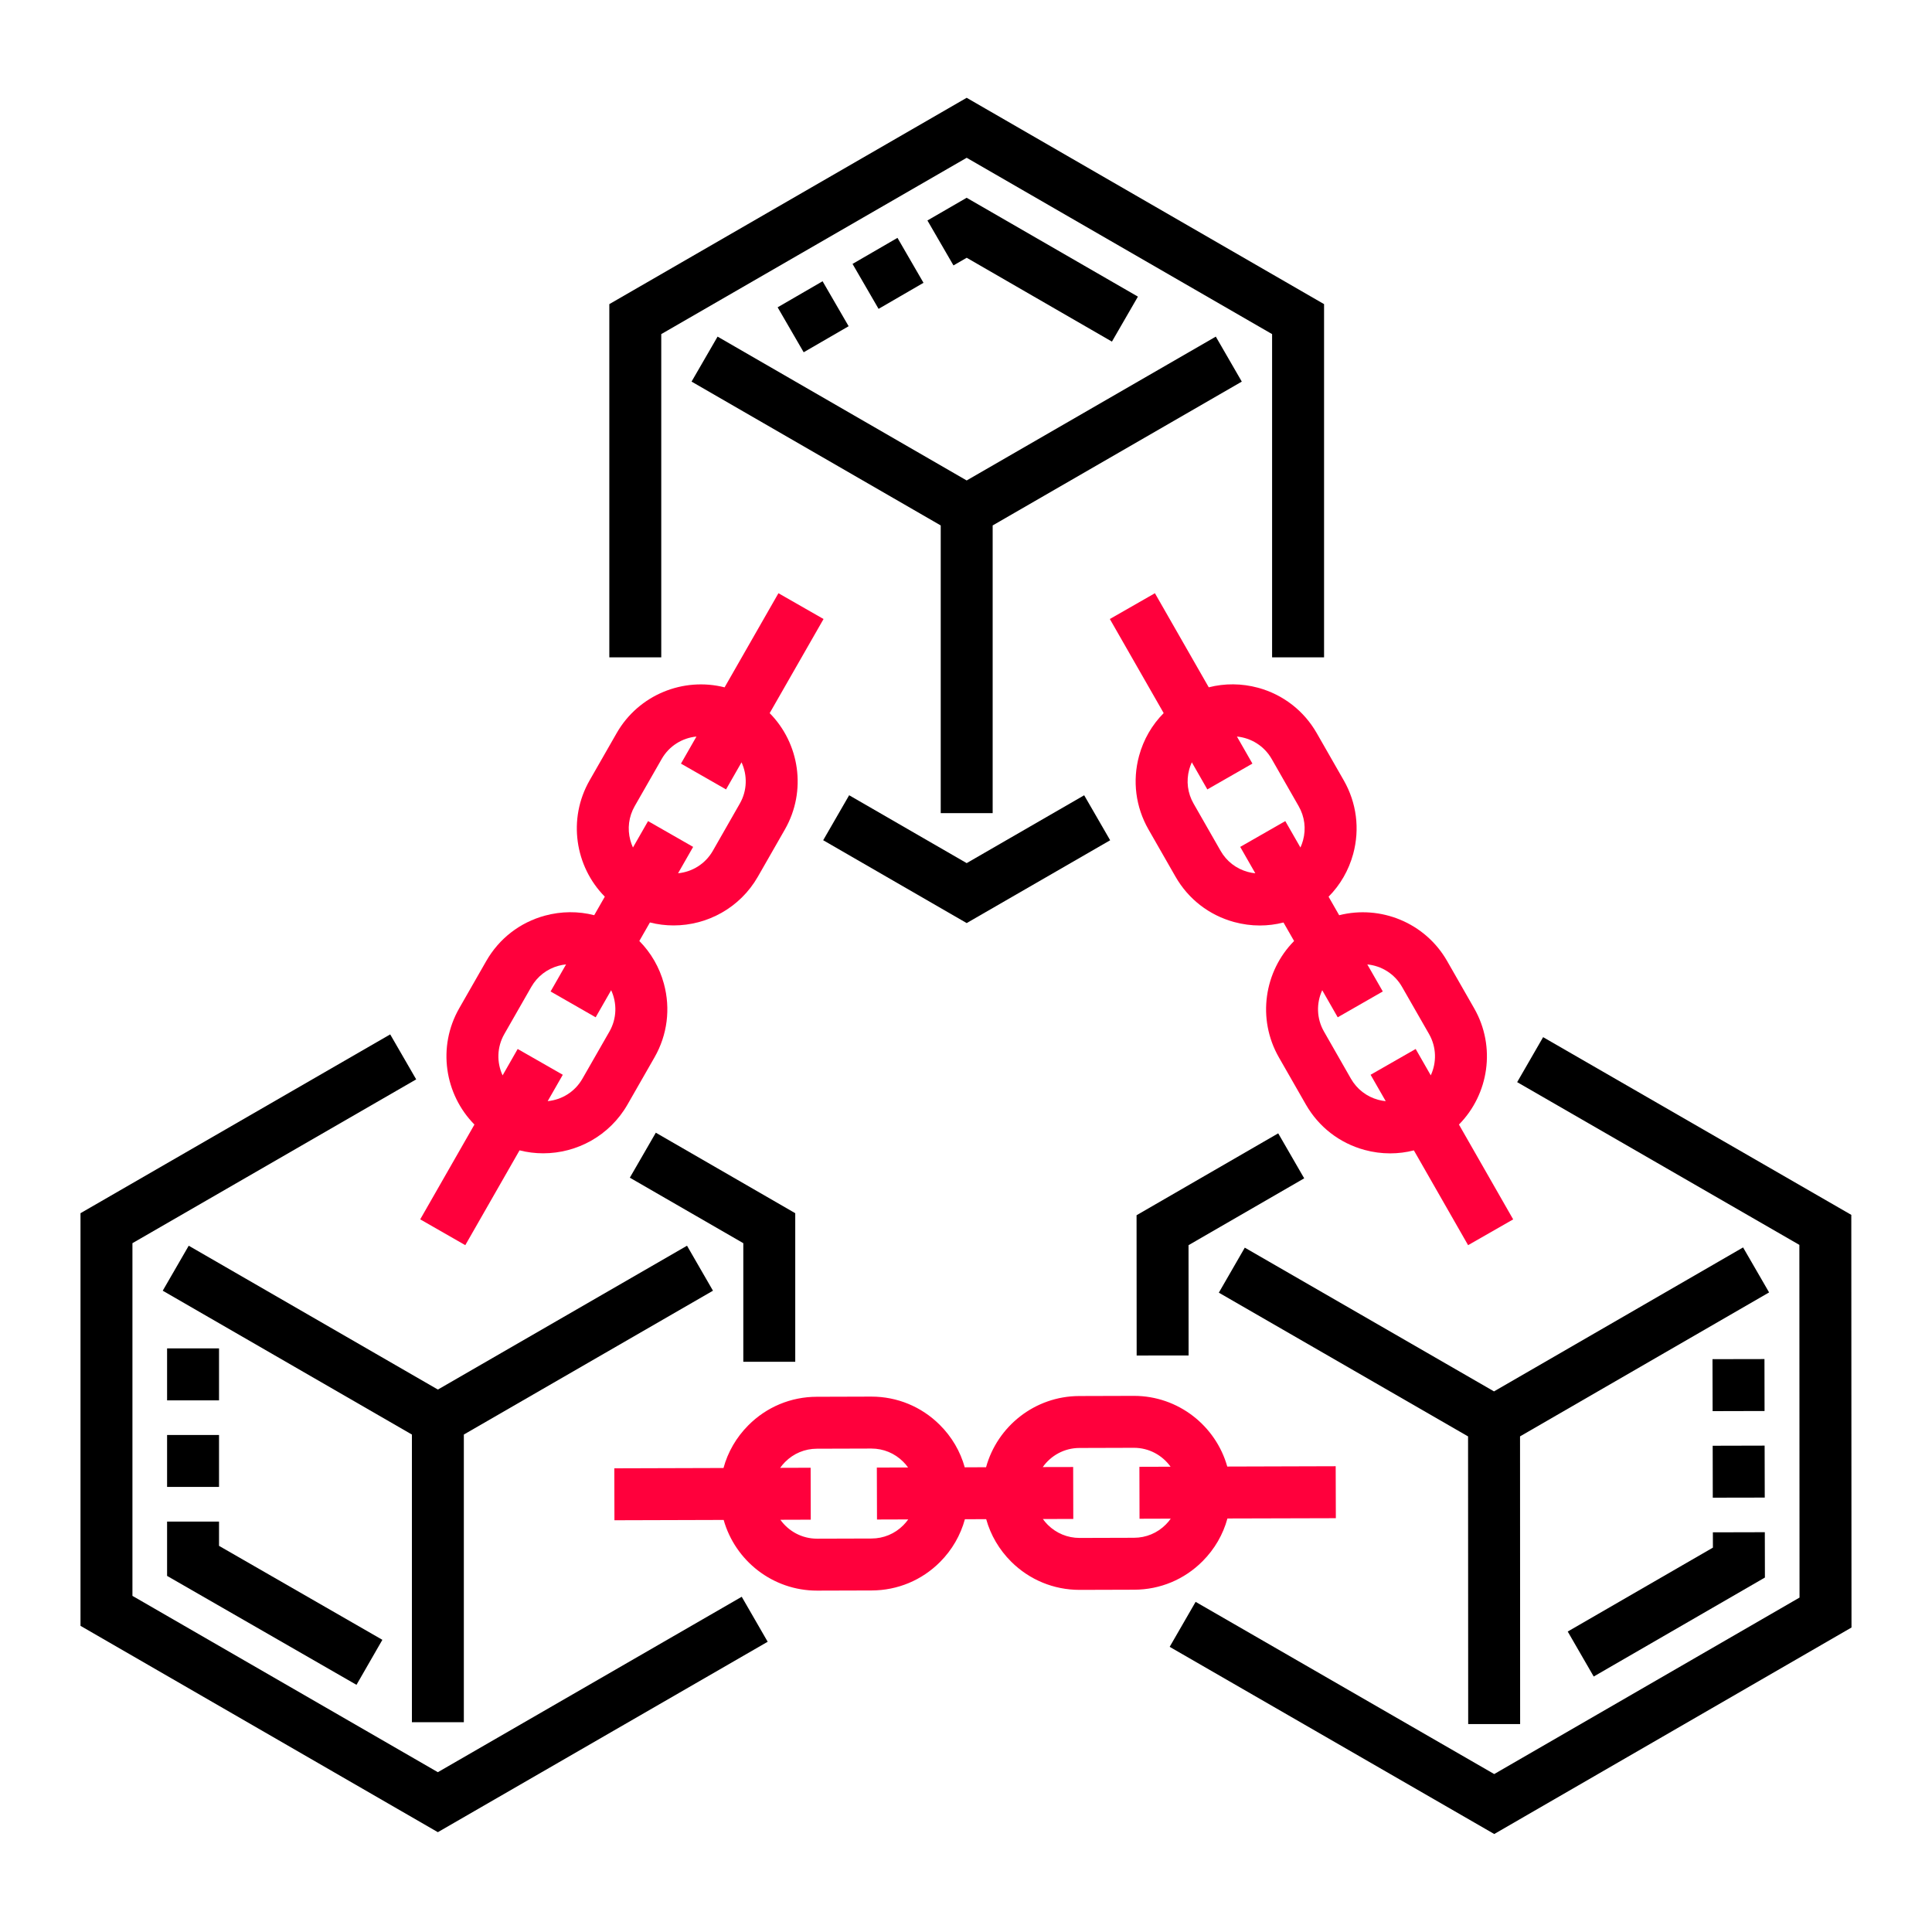 <svg width="60" height="60" viewBox="0 0 60 60" fill="none" xmlns="http://www.w3.org/2000/svg">
<g clip-path="url(#clip0_250_5014)">
<g clip-path="url(#clip1_250_5014)">
<path d="M39.071 21.359C38.562 21.221 38.037 21.218 37.539 21.345L35.867 18.423L34.467 19.224L36.139 22.146C35.777 22.51 35.514 22.964 35.375 23.473C35.164 24.249 35.268 25.061 35.667 25.759L36.506 27.225C36.905 27.923 37.553 28.424 38.329 28.635C38.591 28.706 38.859 28.742 39.124 28.742C39.372 28.742 39.619 28.711 39.86 28.649L40.189 29.224C39.262 30.161 39.031 31.637 39.716 32.836L40.555 34.302C40.955 35 41.602 35.501 42.377 35.712C42.64 35.784 42.907 35.819 43.173 35.819C43.421 35.819 43.668 35.788 43.909 35.726L45.593 38.67L46.993 37.869L45.309 34.924C46.235 33.987 46.467 32.511 45.781 31.313L44.942 29.846C44.257 28.648 42.866 28.099 41.589 28.423L41.26 27.848C41.622 27.484 41.885 27.03 42.024 26.521C42.235 25.745 42.131 24.933 41.732 24.235L40.893 22.769C40.494 22.071 39.846 21.57 39.071 21.359ZM43.541 30.647L44.381 32.114C44.614 32.522 44.618 32.999 44.434 33.396L43.965 32.577L42.565 33.378L43.035 34.198C42.956 34.19 42.879 34.176 42.801 34.155C42.441 34.057 42.141 33.825 41.955 33.501L41.117 32.035C40.883 31.627 40.879 31.149 41.063 30.752L41.544 31.593L42.944 30.791L42.463 29.951C42.899 29.993 43.308 30.239 43.541 30.647ZM39.916 25.5L38.516 26.301L38.985 27.121C38.907 27.113 38.829 27.099 38.752 27.078C38.392 26.98 38.092 26.748 37.907 26.424L37.068 24.957C36.882 24.634 36.834 24.257 36.932 23.897C36.953 23.82 36.98 23.745 37.013 23.674L37.495 24.516L38.895 23.714L38.414 22.874C38.85 22.916 39.259 23.162 39.493 23.57L40.331 25.036C40.517 25.36 40.565 25.737 40.467 26.097C40.446 26.174 40.419 26.249 40.386 26.32L39.916 25.5Z" fill="#FF003C"/>
<path d="M14.45 38.67L16.135 35.725C16.377 35.787 16.625 35.817 16.87 35.817C17.915 35.817 18.932 35.273 19.488 34.302L20.327 32.836C20.726 32.138 20.829 31.326 20.618 30.55C20.48 30.041 20.216 29.588 19.855 29.223L20.184 28.648C20.427 28.71 20.673 28.74 20.919 28.74C21.964 28.74 22.981 28.196 23.537 27.225L24.376 25.759C25.061 24.561 24.83 23.084 23.903 22.147L25.576 19.224L24.175 18.423L22.503 21.346C21.226 21.022 19.835 21.571 19.15 22.769L18.311 24.235C17.625 25.434 17.857 26.91 18.783 27.847L18.454 28.422C17.957 28.295 17.432 28.298 16.923 28.436C16.147 28.647 15.5 29.148 15.101 29.846L14.262 31.312C13.576 32.511 13.808 33.987 14.734 34.924L13.05 37.868L14.45 38.67ZM19.576 26.097C19.478 25.737 19.526 25.36 19.711 25.036L20.55 23.57C20.783 23.162 21.193 22.916 21.629 22.874L21.148 23.715L22.548 24.516L23.029 23.675C23.213 24.072 23.209 24.55 22.975 24.957L22.137 26.424C21.903 26.832 21.494 27.078 21.058 27.12L21.526 26.301L20.126 25.5L19.657 26.32C19.624 26.249 19.597 26.174 19.576 26.097ZM15.662 32.114L16.501 30.647C16.687 30.323 16.987 30.091 17.347 29.993C17.424 29.972 17.502 29.958 17.58 29.95L17.099 30.791L18.499 31.593L18.98 30.752C19.164 31.149 19.16 31.627 18.927 32.035L18.087 33.501C17.854 33.909 17.445 34.155 17.009 34.197L17.478 33.378L16.077 32.577L15.609 33.397C15.424 32.999 15.429 32.522 15.662 32.114Z" fill="#FF003C"/>
<path d="M38.119 47.158L41.486 47.149L41.481 45.535L38.114 45.545C37.757 44.279 36.592 43.35 35.216 43.35H35.207L33.517 43.355C32.137 43.358 30.973 44.296 30.623 45.566L29.961 45.569C29.823 45.074 29.559 44.621 29.184 44.249C28.616 43.684 27.863 43.373 27.062 43.373H27.053L25.364 43.378C24.56 43.38 23.805 43.695 23.238 44.266C22.866 44.64 22.604 45.094 22.469 45.59L19.078 45.6L19.082 47.213L22.474 47.203C22.831 48.469 23.996 49.398 25.373 49.398H25.381L27.07 49.393C27.875 49.391 28.63 49.076 29.197 48.506C29.569 48.132 29.83 47.677 29.966 47.181L30.627 47.179C30.765 47.674 31.03 48.127 31.404 48.5C31.972 49.064 32.725 49.375 33.526 49.375H33.535L35.224 49.37C36.028 49.368 36.783 49.053 37.35 48.482C37.722 48.108 37.984 47.654 38.119 47.158ZM28.053 47.368C27.79 47.633 27.439 47.779 27.066 47.78L25.377 47.785H25.373C24.904 47.785 24.489 47.553 24.235 47.198L25.179 47.195L25.175 45.582L24.229 45.585C24.275 45.521 24.325 45.46 24.382 45.403C24.645 45.138 24.995 44.992 25.369 44.991L27.058 44.986H27.062C27.434 44.986 27.783 45.13 28.047 45.393C28.104 45.449 28.155 45.509 28.201 45.574L27.231 45.576L27.236 47.19L28.206 47.187C28.16 47.251 28.109 47.312 28.053 47.368ZM35.219 47.757L33.53 47.762H33.526C33.154 47.762 32.805 47.617 32.541 47.356C32.484 47.299 32.433 47.239 32.388 47.175L33.332 47.172L33.328 45.559L32.384 45.561C32.636 45.204 33.052 44.969 33.522 44.968L35.212 44.963H35.216C35.684 44.963 36.099 45.195 36.353 45.55L35.385 45.553L35.389 47.166L36.359 47.163C36.313 47.228 36.263 47.288 36.206 47.345C35.943 47.61 35.593 47.756 35.219 47.757Z" fill="#FF003C"/>
<path d="M30.828 25.252V16.318L38.565 11.851L37.758 10.454L30.021 14.921L22.285 10.454L21.477 11.851L29.215 16.318V25.252H30.828Z" fill="black"/>
<path d="M54.133 38.74L46.398 43.211L38.658 38.747L37.852 40.145L45.592 44.609L45.596 53.543L47.209 53.542L47.206 44.608L54.941 40.137L54.133 38.74Z" fill="black"/>
<path d="M14.405 53.485V44.551L22.142 40.084L21.336 38.687L13.599 43.154L5.861 38.687L5.054 40.084L12.792 44.551V53.485H14.405Z" fill="black"/>
<path d="M20.536 10.376L30.021 4.9L39.506 10.376V20.415H41.12V9.445L30.021 3.037L18.923 9.445V20.415H20.536V10.376Z" fill="black"/>
<path d="M30.021 28.667L34.477 26.095L33.67 24.698L30.021 26.805L26.371 24.697L25.565 26.094L30.021 28.667Z" fill="black"/>
<path d="M13.598 55.037L4.113 49.561V38.608L12.925 33.521L12.118 32.124L2.5 37.677V50.492L13.598 56.9L23.841 50.986L23.035 49.589L13.598 55.037Z" fill="black"/>
<path d="M24.697 42.291V37.677L20.367 35.177L19.56 36.574L23.084 38.608V42.291H24.697Z" fill="black"/>
<path d="M57.494 37.729L47.923 32.21L47.117 33.607L55.881 38.661L55.886 49.614L46.404 55.095L37.131 49.747L36.325 51.144L46.405 56.957L57.5 50.544L57.494 37.729Z" fill="black"/>
<path d="M39.696 35.197L35.297 37.74L35.3 42.097L36.913 42.096L36.911 38.67L40.503 36.594L39.696 35.197Z" fill="black"/>
<path d="M24.959 10.94L24.15 9.544L25.546 8.735L26.355 10.131L24.959 10.94ZM34.532 10.609L30.022 8.005L29.611 8.243L28.802 6.847L30.02 6.142L35.339 9.212L34.532 10.609ZM27.285 9.592L26.476 8.196L27.872 7.387L28.68 8.783L27.285 9.592Z" fill="black"/>
<path d="M49.494 52.066L48.687 50.669L53.196 48.063L53.195 47.588L54.808 47.584L54.811 48.992L49.494 52.066ZM53.192 46.512L53.189 44.899L54.802 44.895L54.806 46.509L53.192 46.512ZM53.187 43.824L53.183 42.21L54.797 42.207L54.8 43.82L53.187 43.824Z" fill="black"/>
<path d="M11.071 52.324L5.189 48.941V47.254H6.802V48.008L11.875 50.926L11.071 52.324ZM5.189 46.178V44.565H6.802V46.178L5.189 46.178ZM6.802 43.489H5.189V41.876H6.802V43.489Z" fill="black"/>
</g>
</g>
<defs>
<clipPath id="clip0_250_5014">
<rect width="55" height="55" fill="white" transform="translate(2.5 2.5)"/>
</clipPath>
<clipPath id="clip1_250_5014">
<rect width="55" height="55" fill="white" transform="translate(2.5 2.5)"/>
</clipPath>
</defs>
</svg>

